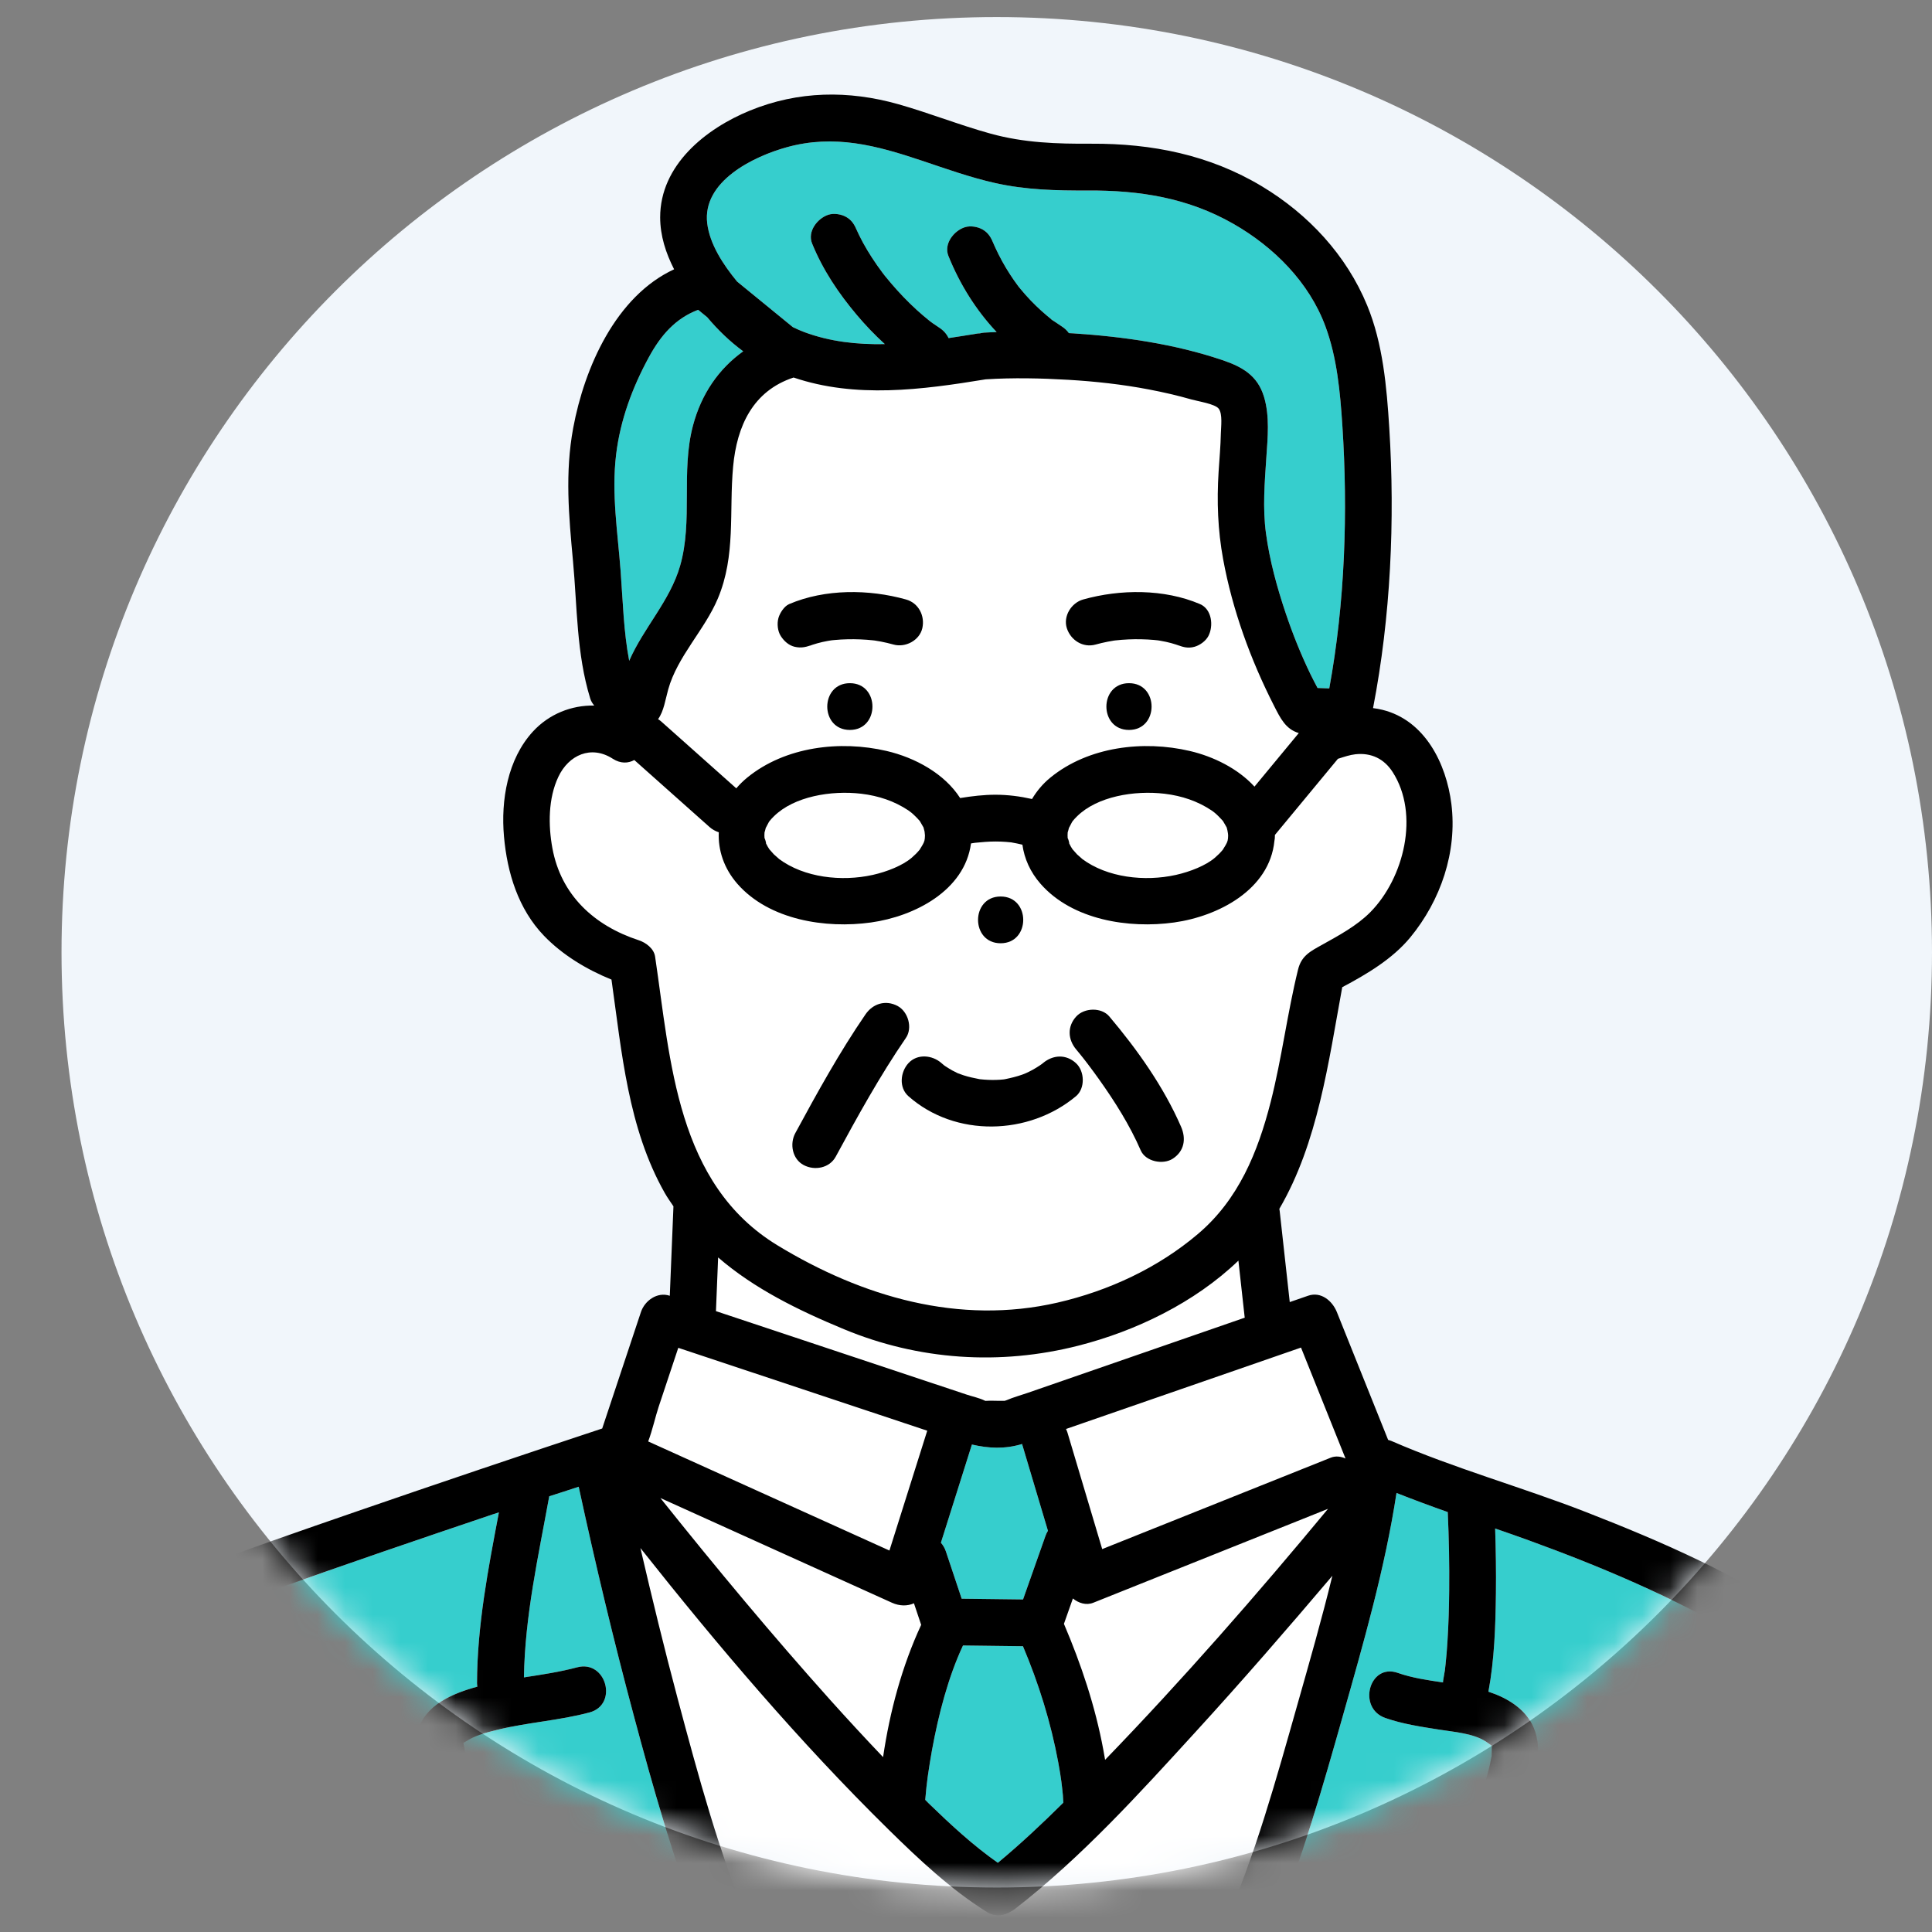 <svg width="70" height="70" viewBox="0 0 70 70" fill="none" xmlns="http://www.w3.org/2000/svg">
<rect x="0" y="0" width="70" height="70" fill="#808080" stroke="none"/>
<g clip-path="url(#clip0_1775_1046)">
<path d="M36.114 68.389C54.829 68.389 70 53.218 70 34.504C70 15.79 54.829 0.618 36.114 0.618C17.4 0.618 2.229 15.79 2.229 34.504C2.229 53.218 17.4 68.389 36.114 68.389Z" fill="#F1F6FB"/>
<mask id="mask0_1775_1046" style="mask-type:luminance" maskUnits="userSpaceOnUse" x="2" y="0" width="68" height="69">
<path d="M36.114 68.389C54.829 68.389 70 53.218 70 34.504C70 15.79 54.829 0.618 36.114 0.618C17.4 0.618 2.229 15.79 2.229 34.504C2.229 53.218 17.4 68.389 36.114 68.389Z" fill="white"/>
</mask>
<g mask="url(#mask0_1775_1046)">
<path d="M16.785 63.137C16.786 63.139 16.786 63.139 16.787 63.141C16.786 63.14 16.786 63.137 16.785 63.136L16.785 63.137Z" fill="#36CECD"/>
<path d="M42.769 50.339C41.387 50.818 40.005 51.297 38.623 51.775C38.642 51.817 38.662 51.858 38.676 51.905C39.096 53.312 39.515 54.719 39.935 56.127C40.06 56.077 40.186 56.026 40.311 55.976C42.945 54.923 45.58 53.869 48.214 52.815C48.391 52.744 48.581 52.768 48.752 52.845C48.214 51.505 47.676 50.165 47.138 48.825C45.682 49.33 44.226 49.834 42.769 50.339Z" fill="white"/>
<path d="M16.756 63.178C16.756 63.177 16.757 63.175 16.758 63.175C16.757 63.176 16.757 63.177 16.756 63.178Z" fill="#36CECD"/>
<path d="M16.771 63.079C16.774 63.098 16.779 63.117 16.783 63.136C16.784 63.137 16.784 63.136 16.785 63.137C16.785 63.137 16.785 63.137 16.785 63.137C16.785 63.136 16.785 63.136 16.785 63.136C16.78 63.12 16.775 63.103 16.771 63.079Z" fill="#36CECD"/>
<path d="M37.035 52.318C36.398 52.512 35.807 52.475 35.214 52.338C34.84 53.523 34.465 54.709 34.091 55.895C34.169 55.987 34.231 56.092 34.269 56.205C34.46 56.778 34.652 57.351 34.843 57.924C35.585 57.933 36.326 57.942 37.067 57.951C37.338 57.184 37.609 56.416 37.88 55.648C37.904 55.581 37.934 55.52 37.969 55.463C37.66 54.427 37.351 53.391 37.042 52.355C37.039 52.342 37.038 52.331 37.035 52.318Z" fill="#36CECD"/>
<path d="M35.024 50.529C35.237 50.6 35.482 50.649 35.683 50.749C35.691 50.752 35.699 50.754 35.707 50.757C35.722 50.756 35.727 50.757 35.746 50.755C35.89 50.745 36.039 50.755 36.184 50.755H36.401C36.427 50.747 36.453 50.739 36.477 50.729C36.717 50.626 36.977 50.556 37.222 50.471C39.849 49.561 42.474 48.651 45.101 47.742C45.098 47.722 45.094 47.703 45.092 47.683C45.074 47.524 45.056 47.364 45.039 47.205C44.982 46.695 44.926 46.185 44.87 45.675C43.285 47.2 41.147 48.226 39.078 48.754C36.233 49.481 33.287 49.284 30.579 48.16C28.914 47.469 27.328 46.69 26.019 45.559C25.993 46.208 25.966 46.856 25.94 47.505C26.994 47.856 28.048 48.206 29.102 48.557C31.076 49.215 33.05 49.872 35.024 50.529Z" fill="white"/>
<path d="M40.348 23.211C40.331 23.213 40.313 23.216 40.296 23.217C40.31 23.216 40.329 23.214 40.348 23.211Z" fill="#36CECD"/>
<path d="M47.514 54.909C44.88 55.963 42.246 57.016 39.612 58.07C39.355 58.173 39.08 58.085 38.873 57.915C38.765 58.221 38.656 58.529 38.548 58.835C39.177 60.31 39.686 61.833 39.978 63.412C39.999 63.528 40.02 63.645 40.04 63.762C42.856 60.849 45.532 57.788 48.118 54.667C47.917 54.748 47.715 54.828 47.514 54.909Z" fill="white"/>
<path d="M38.51 65.038C38.495 64.874 38.475 64.71 38.455 64.547C38.45 64.52 38.421 64.309 38.412 64.254C38.391 64.124 38.368 63.993 38.344 63.862C38.077 62.417 37.637 61 37.064 59.646C36.34 59.637 35.615 59.628 34.891 59.619C34.358 60.756 34.001 62.126 33.765 63.426C33.714 63.71 33.668 63.994 33.627 64.279C33.62 64.328 33.613 64.376 33.606 64.425C33.605 64.436 33.604 64.445 33.602 64.463C33.59 64.561 33.578 64.659 33.566 64.758C33.549 64.909 33.536 65.06 33.523 65.212C33.568 65.256 33.61 65.302 33.655 65.346C34.44 66.106 35.255 66.862 36.154 67.493C36.98 66.808 37.764 66.071 38.526 65.315C38.521 65.222 38.518 65.13 38.51 65.038Z" fill="#36CECD"/>
<path d="M46.16 25.57C45.312 23.906 44.653 22.097 44.315 20.258C44.122 19.201 44.085 18.168 44.152 17.098C44.182 16.631 44.225 16.164 44.234 15.696C44.238 15.48 44.303 15 44.157 14.808C44.025 14.633 43.402 14.54 43.172 14.474C42.662 14.328 42.145 14.209 41.624 14.11C40.661 13.926 39.686 13.819 38.708 13.761C37.714 13.703 36.707 13.68 35.712 13.744C33.393 14.124 31.001 14.44 28.753 13.678C27.283 14.162 26.698 15.43 26.562 16.906C26.411 18.545 26.667 20.119 26.009 21.685C25.527 22.83 24.546 23.778 24.211 24.977C24.108 25.342 24.053 25.77 23.843 26.056C23.88 26.08 23.916 26.105 23.949 26.134C24.07 26.242 24.192 26.35 24.313 26.457C25.101 27.159 25.889 27.861 26.677 28.563C26.795 28.424 26.927 28.293 27.077 28.171C28.453 27.05 30.437 26.815 32.127 27.21C33.156 27.451 34.219 28.028 34.788 28.915C35.214 28.846 35.643 28.794 36.073 28.795C36.515 28.795 36.959 28.852 37.392 28.95C37.561 28.666 37.78 28.4 38.061 28.171C39.437 27.05 41.421 26.815 43.111 27.21C43.97 27.411 44.852 27.847 45.452 28.501C45.987 27.854 46.522 27.207 47.058 26.56C46.581 26.42 46.39 26.022 46.16 25.57ZM30.792 26.447C29.7 26.447 29.702 24.753 30.792 24.753C31.884 24.753 31.882 26.447 30.792 26.447ZM33.416 22.762C33.315 23.207 32.801 23.473 32.374 23.353C32.223 23.311 32.07 23.275 31.916 23.245C31.843 23.232 31.77 23.221 31.697 23.208C31.675 23.205 31.653 23.203 31.631 23.2C31.325 23.167 31.016 23.155 30.708 23.162C30.55 23.165 30.392 23.174 30.234 23.189C30.2 23.192 30.166 23.196 30.132 23.199C30.084 23.207 30.037 23.213 29.99 23.222C29.863 23.245 29.736 23.273 29.612 23.308C29.555 23.323 29.497 23.341 29.441 23.36C29.414 23.369 29.387 23.38 29.36 23.389C29.252 23.425 29.433 23.356 29.449 23.35C29.227 23.444 29.033 23.489 28.796 23.435C28.58 23.386 28.406 23.227 28.29 23.046C28.174 22.866 28.148 22.596 28.204 22.393C28.254 22.213 28.412 21.964 28.593 21.887C29.892 21.333 31.477 21.343 32.825 21.72C33.282 21.847 33.519 22.313 33.416 22.762ZM40.905 26.447C39.813 26.447 39.815 24.753 40.905 24.753C41.997 24.753 41.995 26.447 40.905 26.447ZM43.781 23.046C43.684 23.229 43.471 23.381 43.275 23.435C43.035 23.501 42.841 23.443 42.622 23.35C42.89 23.464 42.677 23.376 42.609 23.353C42.552 23.334 42.495 23.317 42.437 23.301C42.311 23.267 42.184 23.24 42.056 23.218C42.04 23.215 41.994 23.207 41.954 23.201C41.94 23.2 41.925 23.198 41.918 23.197C41.882 23.193 41.846 23.189 41.809 23.186C41.661 23.173 41.512 23.165 41.363 23.162C41.045 23.154 40.727 23.168 40.411 23.203C40.396 23.205 40.381 23.207 40.366 23.209C40.36 23.21 40.36 23.21 40.351 23.211C40.276 23.224 40.201 23.236 40.127 23.251C39.982 23.279 39.839 23.314 39.696 23.353C39.239 23.481 38.795 23.197 38.654 22.762C38.513 22.325 38.819 21.839 39.246 21.72C40.594 21.343 42.179 21.333 43.477 21.887C43.913 22.073 43.973 22.682 43.781 23.046Z" fill="white"/>
<path d="M33.513 30.266C33.512 30.225 33.497 30.135 33.499 30.129C33.49 30.096 33.482 30.062 33.473 30.029C33.467 30.007 33.463 29.991 33.461 29.981C33.456 29.973 33.448 29.96 33.437 29.939C33.412 29.892 33.384 29.846 33.356 29.799C33.34 29.774 33.33 29.756 33.324 29.745C33.314 29.735 33.304 29.723 33.287 29.704C33.249 29.66 33.209 29.618 33.167 29.578C33.057 29.469 32.983 29.41 32.913 29.363C32.406 29.025 31.835 28.834 31.212 28.759C30.113 28.628 28.766 28.857 28.038 29.578C27.982 29.632 27.927 29.692 27.878 29.753C27.87 29.765 27.863 29.776 27.849 29.799C27.824 29.84 27.75 29.997 27.746 29.991C27.732 30.047 27.709 30.14 27.7 30.159C27.694 30.23 27.694 30.301 27.7 30.372C27.712 30.362 27.768 30.563 27.752 30.555C27.794 30.64 27.841 30.724 27.895 30.801C27.834 30.714 27.995 30.913 28.038 30.954C28.061 30.977 28.273 31.158 28.215 31.114C29.133 31.803 30.496 31.95 31.621 31.7C32.136 31.585 32.707 31.359 33.036 31.075C33.136 30.99 33.23 30.896 33.314 30.795C33.319 30.79 33.317 30.792 33.321 30.788C33.324 30.783 33.322 30.783 33.333 30.766C33.363 30.721 33.391 30.674 33.418 30.627C33.5 30.486 33.509 30.435 33.513 30.266Z" fill="white"/>
<path d="M35.667 50.758C35.617 50.758 35.624 50.755 35.667 50.758V50.758Z" fill="#36CECD"/>
<path d="M48.275 57.092C46.65 59.009 45.003 60.907 43.308 62.762C41.269 64.993 39.19 67.288 36.795 69.146C36.499 69.376 36.12 69.497 35.769 69.279C34.451 68.46 33.294 67.369 32.192 66.286C28.97 63.119 26.017 59.639 23.203 56.088C23.626 57.909 24.068 59.727 24.55 61.534C25.295 64.327 26.063 67.171 27.18 69.846H44.336C45.472 67.25 46.245 64.451 47.012 61.745C47.435 60.254 47.89 58.668 48.275 57.092Z" fill="white"/>
<path d="M20.967 53.867C20.612 53.984 20.257 54.101 19.9 54.213C19.5 56.416 19.019 58.544 18.983 60.775C19.63 60.675 20.278 60.58 20.909 60.411C21.965 60.128 22.411 61.763 21.359 62.045C20.266 62.338 19.122 62.404 18.022 62.673C17.568 62.784 17.198 62.885 16.86 63.105C16.866 63.102 16.825 63.121 16.79 63.148C16.819 63.2 16.807 63.202 16.789 63.149C16.788 63.149 16.787 63.15 16.786 63.151C16.922 63.88 17.149 64.593 17.374 65.298C17.859 66.817 18.348 68.408 19.054 69.846H25.368C24.392 67.356 23.662 64.766 22.971 62.188C22.232 59.433 21.57 56.656 20.967 53.867Z" fill="#36CECD"/>
<path d="M65.946 62.694C65.698 62.034 65.416 61.377 65.033 60.783C64.903 60.582 64.73 60.36 64.601 60.251C64.245 59.951 63.522 59.562 63.026 59.273C60.605 57.864 58.026 56.768 55.397 55.812C54.99 55.664 54.581 55.522 54.172 55.38C54.197 56.163 54.21 56.945 54.2 57.728C54.185 58.916 54.147 60.122 53.928 61.293C54.264 61.403 54.584 61.549 54.875 61.758C55.893 62.492 55.836 63.568 55.548 64.666C55.078 66.456 54.286 68.162 53.477 69.846H67.848C67.711 69.154 67.565 68.464 67.407 67.777C67.012 66.061 66.565 64.345 65.946 62.694Z" fill="#36CECD"/>
<path d="M53.973 63.975C53.994 63.886 54.012 63.796 54.029 63.705C54.054 63.569 54.043 63.737 54.05 63.528C54.052 63.458 54.052 63.388 54.054 63.318C54.053 63.31 54.053 63.307 54.053 63.301C54.05 63.287 54.047 63.273 54.043 63.26C54.013 63.246 53.991 63.233 54.041 63.252C54.042 63.254 54.042 63.257 54.043 63.26C54.046 63.261 54.048 63.262 54.05 63.263C54.05 63.252 54.051 63.254 54.053 63.264C54.097 63.283 54.143 63.299 54.012 63.226C54.054 63.249 53.808 63.081 53.836 63.099C53.369 62.8 52.69 62.753 52.157 62.669C51.493 62.564 50.829 62.468 50.192 62.245C49.168 61.886 49.611 60.25 50.642 60.611C51.157 60.792 51.719 60.876 52.283 60.958C52.286 60.94 52.281 60.923 52.285 60.905C52.307 60.788 52.326 60.671 52.345 60.553C52.347 60.541 52.348 60.537 52.349 60.527C52.35 60.522 52.35 60.518 52.352 60.508C52.36 60.44 52.368 60.372 52.375 60.304C52.406 60.023 52.428 59.741 52.445 59.459C52.484 58.849 52.501 58.237 52.507 57.626C52.517 56.679 52.497 55.731 52.455 54.785C51.831 54.566 51.213 54.335 50.598 54.093C50.18 56.832 49.396 59.547 48.646 62.196C47.922 64.749 47.176 67.367 46.162 69.846H51.599C52.393 68.172 53.204 66.496 53.763 64.733C53.842 64.483 53.916 64.231 53.973 63.975Z" fill="#36CECD"/>
<path d="M15.509 65.001C15.303 64.308 14.956 63.438 15.149 62.707C15.396 61.774 16.41 61.351 17.295 61.111C17.29 61.069 17.282 61.029 17.283 60.985C17.289 58.889 17.688 56.844 18.075 54.796C18.001 54.821 17.925 54.844 17.851 54.869C15.169 55.774 12.49 56.687 9.825 57.639C8.812 58.001 7.8 58.365 6.8 58.76C6.327 58.947 6.309 58.915 5.848 59.184C5.304 59.502 4.901 60.01 4.573 60.538C3.674 61.986 3.201 63.679 2.778 65.315C2.391 66.816 2.074 68.333 1.737 69.846H17.221C17.012 69.337 16.819 68.82 16.629 68.311C16.221 67.221 15.841 66.117 15.509 65.001Z" fill="#36CECD"/>
<path d="M22.797 23.943C23.319 22.744 24.274 21.776 24.641 20.503C25.114 18.86 24.665 17.093 25.108 15.419C25.411 14.277 26.04 13.363 26.928 12.729C26.447 12.375 26.015 11.959 25.622 11.492C25.513 11.403 25.404 11.314 25.295 11.225C24.476 11.535 23.946 12.14 23.508 12.945C22.913 14.037 22.474 15.221 22.324 16.461C22.151 17.892 22.38 19.278 22.487 20.701C22.569 21.797 22.594 22.876 22.797 23.943Z" fill="#36CECD"/>
<path d="M33.376 58.872C33.289 58.611 33.201 58.35 33.114 58.09C32.879 58.197 32.592 58.194 32.32 58.071C31.906 57.883 31.491 57.696 31.077 57.509C28.694 56.431 26.31 55.353 23.927 54.276C23.947 54.301 23.967 54.327 23.988 54.353C25.956 56.817 27.976 59.244 30.081 61.593C30.709 62.292 31.347 62.983 31.996 63.664C32.238 62.012 32.681 60.368 33.376 58.872Z" fill="white"/>
<path d="M26.708 10.203C27.381 10.753 28.054 11.303 28.727 11.853C28.863 11.917 28.999 11.981 29.141 12.033C30.084 12.384 31.068 12.487 32.059 12.468C31.698 12.14 31.36 11.786 31.047 11.415C30.381 10.626 29.814 9.781 29.424 8.823C29.245 8.383 29.621 7.908 30.015 7.78C30.219 7.715 30.487 7.76 30.668 7.866C30.865 7.981 30.961 8.145 31.045 8.344C31.049 8.351 31.052 8.358 31.058 8.372C31.082 8.423 31.105 8.474 31.13 8.525C31.172 8.612 31.217 8.698 31.263 8.784C31.364 8.971 31.475 9.154 31.591 9.333C31.712 9.52 31.84 9.703 31.974 9.881C31.984 9.894 32.04 9.966 32.048 9.977C32.064 9.997 32.079 10.016 32.08 10.017C32.148 10.101 32.217 10.184 32.288 10.267C32.578 10.607 32.888 10.931 33.218 11.232C33.37 11.371 33.527 11.502 33.687 11.632C33.722 11.658 33.758 11.685 33.794 11.711C33.874 11.768 33.955 11.822 34.038 11.876C34.188 11.974 34.3 12.104 34.369 12.25C34.726 12.197 35.081 12.14 35.432 12.082C35.458 12.078 35.481 12.08 35.505 12.078C35.554 12.066 35.603 12.056 35.657 12.052C35.808 12.042 35.959 12.038 36.11 12.032C35.364 11.239 34.779 10.304 34.364 9.276C34.185 8.836 34.56 8.362 34.955 8.234C35.159 8.168 35.426 8.213 35.608 8.319C35.814 8.44 35.911 8.613 35.997 8.826C36.002 8.836 36.003 8.84 36.006 8.847C36.023 8.885 36.039 8.923 36.056 8.96C36.095 9.046 36.136 9.13 36.178 9.214C36.262 9.381 36.352 9.545 36.448 9.706C36.539 9.857 36.635 10.006 36.736 10.152C36.789 10.227 36.844 10.302 36.898 10.376C36.901 10.379 36.901 10.379 36.903 10.382C36.927 10.41 36.95 10.439 36.973 10.468C37.207 10.752 37.462 11.02 37.736 11.266C37.804 11.327 37.873 11.387 37.943 11.446C37.978 11.475 38.014 11.504 38.049 11.533C38.105 11.578 38.106 11.583 38.094 11.577C38.152 11.618 38.231 11.666 38.249 11.679C38.324 11.731 38.4 11.781 38.476 11.831C38.579 11.897 38.662 11.979 38.728 12.07C38.785 12.073 38.842 12.075 38.899 12.079C40.711 12.198 42.549 12.461 44.275 13.042C45.006 13.289 45.565 13.6 45.799 14.384C46.008 15.082 45.93 15.858 45.882 16.573C45.821 17.486 45.745 18.408 45.868 19.32C46 20.301 46.266 21.273 46.581 22.21C46.835 22.965 47.131 23.705 47.478 24.423C47.56 24.593 47.649 24.76 47.737 24.927C47.879 24.932 48.02 24.937 48.162 24.943C48.733 21.829 48.842 18.553 48.636 15.411C48.557 14.213 48.444 12.96 48.023 11.824C47.431 10.222 46.149 8.944 44.687 8.109C43.036 7.165 41.289 6.893 39.409 6.902C38.273 6.908 37.157 6.88 36.044 6.629C35.148 6.427 34.282 6.117 33.413 5.825C31.753 5.269 30.23 4.856 28.502 5.336C27.297 5.67 25.438 6.57 25.624 8.094C25.715 8.844 26.196 9.583 26.708 10.203Z" fill="#36CECD"/>
<path d="M47.927 25.233C47.95 25.257 47.955 25.259 47.927 25.233V25.233Z" fill="#36CECD"/>
<path d="M44.498 30.266C44.497 30.247 44.494 30.217 44.49 30.188C44.482 30.155 44.477 30.123 44.473 30.09C44.468 30.07 44.463 30.049 44.458 30.029C44.452 30.007 44.448 29.991 44.446 29.981C44.44 29.973 44.433 29.96 44.422 29.939C44.396 29.892 44.369 29.846 44.341 29.799C44.325 29.774 44.315 29.756 44.308 29.745C44.299 29.735 44.288 29.723 44.271 29.704C44.233 29.66 44.193 29.618 44.152 29.578C44.042 29.469 43.968 29.41 43.897 29.363C43.39 29.025 42.82 28.834 42.197 28.759C41.098 28.628 39.75 28.857 39.022 29.578C38.967 29.632 38.911 29.691 38.862 29.753C38.855 29.765 38.848 29.776 38.834 29.799C38.809 29.84 38.735 29.997 38.731 29.991C38.716 30.047 38.694 30.14 38.684 30.159C38.678 30.23 38.678 30.301 38.684 30.372C38.697 30.362 38.753 30.563 38.737 30.555C38.778 30.64 38.825 30.724 38.879 30.801C38.819 30.714 38.98 30.913 39.022 30.954C39.045 30.977 39.257 31.158 39.199 31.114C40.117 31.803 41.481 31.95 42.605 31.7C43.121 31.585 43.691 31.359 44.021 31.075C44.12 30.99 44.215 30.896 44.299 30.795C44.304 30.79 44.302 30.792 44.305 30.788C44.308 30.783 44.307 30.783 44.318 30.766C44.347 30.721 44.375 30.674 44.403 30.627C44.485 30.486 44.494 30.435 44.498 30.266Z" fill="white"/>
<path d="M24.504 52.687C27.078 53.851 29.652 55.015 32.226 56.179C32.683 54.731 33.139 53.285 33.596 51.837C30.589 50.836 27.582 49.835 24.575 48.834C24.338 49.546 24.101 50.259 23.864 50.971C23.745 51.329 23.645 51.799 23.486 52.226C23.825 52.38 24.164 52.533 24.504 52.687Z" fill="white"/>
<path d="M28.168 45.12C31.236 46.986 34.749 48.017 38.317 47.196C40.169 46.769 41.956 45.94 43.41 44.704C44.874 43.461 45.575 41.747 46.04 39.924C46.444 38.34 46.641 36.71 47.032 35.125C47.155 34.625 47.484 34.465 47.896 34.235C48.501 33.897 49.157 33.547 49.648 33.051C50.868 31.818 51.444 29.504 50.458 27.972C50.148 27.489 49.679 27.267 49.111 27.328C48.907 27.351 48.706 27.419 48.51 27.482C48.493 27.488 48.484 27.49 48.473 27.493C48.469 27.498 48.466 27.504 48.462 27.509C48.356 27.637 48.25 27.765 48.144 27.893C47.493 28.679 46.842 29.466 46.191 30.253C46.191 30.258 46.192 30.261 46.192 30.266C46.194 30.34 46.187 30.408 46.174 30.472C45.995 32.237 44.142 33.199 42.54 33.423C40.903 33.652 38.855 33.336 37.705 32.026C37.326 31.594 37.112 31.103 37.044 30.605C36.919 30.575 36.793 30.547 36.666 30.526C36.653 30.524 36.649 30.523 36.64 30.521C36.576 30.515 36.512 30.508 36.448 30.503C36.324 30.494 36.198 30.489 36.073 30.489C35.823 30.489 35.576 30.51 35.327 30.536C35.279 30.544 35.23 30.551 35.182 30.559C34.952 32.27 33.132 33.203 31.556 33.423C29.918 33.652 27.871 33.336 26.72 32.026C26.227 31.463 26.014 30.803 26.043 30.155C25.921 30.114 25.806 30.052 25.71 29.966C25.589 29.859 25.468 29.751 25.347 29.643C24.558 28.941 23.77 28.239 22.982 27.537C22.761 27.659 22.485 27.673 22.202 27.491C21.418 26.985 20.604 27.354 20.23 28.146C19.861 28.925 19.861 29.899 20.014 30.731C20.326 32.429 21.522 33.537 23.143 34.067C23.401 34.151 23.692 34.367 23.735 34.658C24.3 38.453 24.511 42.895 28.168 45.12ZM38.995 36.829C39.286 36.511 39.906 36.489 40.193 36.829C41.208 38.031 42.163 39.377 42.792 40.824C42.982 41.26 42.912 41.71 42.489 41.983C42.136 42.211 41.507 42.087 41.33 41.679C40.931 40.762 40.392 39.909 39.813 39.096C39.695 38.931 39.575 38.767 39.453 38.605C39.427 38.57 39.401 38.536 39.375 38.502C39.372 38.498 39.365 38.488 39.358 38.48C39.33 38.444 39.274 38.372 39.259 38.352C39.172 38.243 39.085 38.133 38.995 38.027C38.689 37.664 38.663 37.19 38.995 36.829ZM36.255 32.482C37.347 32.482 37.346 34.176 36.255 34.176C35.163 34.176 35.165 32.482 36.255 32.482ZM34.114 38.52C34.143 38.547 34.173 38.572 34.204 38.597C34.214 38.605 34.217 38.607 34.241 38.624C34.328 38.678 34.413 38.736 34.503 38.785C34.523 38.796 34.675 38.869 34.697 38.883C34.767 38.91 34.838 38.937 34.91 38.96C35.1 39.021 35.294 39.063 35.49 39.1C35.499 39.101 35.503 39.102 35.51 39.103C35.561 39.109 35.612 39.113 35.663 39.117C35.756 39.124 35.85 39.128 35.944 39.129C36.04 39.13 36.136 39.127 36.232 39.121C36.277 39.118 36.322 39.114 36.367 39.109C36.38 39.107 36.394 39.105 36.414 39.101C36.627 39.057 36.835 39.008 37.041 38.936C37.061 38.928 37.147 38.892 37.176 38.881C37.255 38.844 37.334 38.806 37.41 38.764C37.498 38.715 37.585 38.663 37.668 38.607C37.699 38.586 37.728 38.565 37.758 38.544C37.767 38.536 37.767 38.536 37.786 38.52C38.151 38.216 38.621 38.187 38.984 38.52C39.301 38.81 39.326 39.433 38.984 39.718C37.276 41.145 34.61 41.217 32.916 39.718C32.561 39.404 32.621 38.841 32.916 38.52C33.238 38.169 33.782 38.226 34.114 38.52ZM28.816 41.054C29.608 39.593 30.418 38.122 31.36 36.751C31.628 36.361 32.088 36.22 32.519 36.447C32.903 36.651 33.074 37.24 32.822 37.606C31.881 38.977 31.071 40.448 30.279 41.909C30.053 42.325 29.515 42.422 29.12 42.213C28.706 41.995 28.605 41.443 28.816 41.054Z" fill="white"/>
<path d="M39.259 38.352C39.274 38.372 39.33 38.444 39.358 38.48C39.365 38.488 39.372 38.498 39.375 38.502C39.401 38.536 39.427 38.57 39.453 38.605C39.575 38.767 39.696 38.931 39.813 39.096C40.392 39.909 40.931 40.762 41.33 41.679C41.507 42.087 42.136 42.211 42.489 41.983C42.912 41.71 42.982 41.26 42.792 40.824C42.163 39.377 41.208 38.031 40.193 36.829C39.906 36.489 39.286 36.511 38.995 36.829C38.663 37.19 38.689 37.664 38.995 38.027C39.085 38.133 39.172 38.243 39.259 38.352Z" fill="black"/>
<path d="M29.12 42.213C29.515 42.422 30.053 42.325 30.279 41.909C31.071 40.448 31.881 38.977 32.822 37.606C33.074 37.24 32.903 36.651 32.519 36.447C32.088 36.22 31.628 36.361 31.36 36.751C30.418 38.122 29.608 39.593 28.816 41.054C28.605 41.443 28.706 41.995 29.12 42.213Z" fill="black"/>
<path d="M30.792 24.753C29.702 24.753 29.7 26.447 30.792 26.447C31.882 26.447 31.884 24.753 30.792 24.753Z" fill="black"/>
<path d="M36.255 34.176C37.346 34.176 37.347 32.482 36.255 32.482C35.165 32.482 35.163 34.176 36.255 34.176Z" fill="black"/>
<path d="M32.915 39.718C34.61 41.217 37.276 41.145 38.984 39.718C39.326 39.433 39.301 38.81 38.984 38.52C38.621 38.187 38.15 38.216 37.786 38.52C37.767 38.535 37.767 38.536 37.758 38.544C37.728 38.565 37.699 38.586 37.668 38.607C37.584 38.663 37.498 38.715 37.41 38.764C37.334 38.806 37.255 38.844 37.176 38.881C37.147 38.892 37.06 38.928 37.041 38.935C36.835 39.008 36.627 39.057 36.414 39.101C36.393 39.105 36.38 39.107 36.367 39.109C36.322 39.114 36.277 39.118 36.231 39.121C36.136 39.127 36.04 39.13 35.944 39.129C35.85 39.128 35.756 39.124 35.663 39.117C35.612 39.113 35.561 39.109 35.51 39.103C35.503 39.102 35.499 39.101 35.489 39.1C35.293 39.063 35.1 39.021 34.91 38.96C34.838 38.937 34.767 38.91 34.696 38.883C34.675 38.869 34.523 38.796 34.503 38.785C34.413 38.736 34.328 38.678 34.241 38.624C34.217 38.607 34.214 38.605 34.204 38.597C34.173 38.572 34.143 38.547 34.113 38.52C33.782 38.226 33.238 38.169 32.915 38.52C32.62 38.841 32.561 39.404 32.915 39.718Z" fill="black"/>
<path d="M40.906 24.753C39.815 24.753 39.813 26.447 40.906 26.447C41.996 26.447 41.997 24.753 40.906 24.753Z" fill="black"/>
<path d="M43.477 21.887C42.179 21.333 40.594 21.343 39.246 21.72C38.819 21.839 38.513 22.325 38.654 22.762C38.795 23.197 39.239 23.481 39.696 23.353C39.839 23.314 39.982 23.279 40.127 23.251C40.201 23.236 40.276 23.224 40.351 23.211C40.36 23.21 40.36 23.21 40.366 23.209C40.381 23.207 40.396 23.205 40.411 23.203C40.727 23.168 41.045 23.154 41.363 23.162C41.512 23.165 41.661 23.173 41.809 23.186C41.846 23.189 41.882 23.193 41.917 23.197C41.925 23.198 41.94 23.2 41.954 23.201C41.994 23.207 42.04 23.215 42.056 23.218C42.184 23.24 42.311 23.267 42.436 23.301C42.494 23.317 42.552 23.334 42.609 23.353C42.677 23.376 42.89 23.464 42.622 23.35C42.841 23.443 43.035 23.501 43.275 23.435C43.471 23.381 43.684 23.229 43.781 23.046C43.973 22.682 43.913 22.073 43.477 21.887ZM40.296 23.217C40.313 23.216 40.331 23.213 40.348 23.211C40.329 23.214 40.31 23.216 40.296 23.217Z" fill="black"/>
<path d="M32.825 21.72C31.477 21.343 29.892 21.333 28.593 21.887C28.412 21.964 28.254 22.213 28.204 22.393C28.148 22.596 28.174 22.866 28.29 23.046C28.406 23.227 28.58 23.386 28.796 23.435C29.033 23.489 29.227 23.444 29.449 23.35C29.433 23.356 29.252 23.425 29.36 23.389C29.387 23.38 29.414 23.369 29.441 23.36C29.497 23.341 29.555 23.323 29.612 23.308C29.736 23.273 29.863 23.245 29.99 23.222C30.037 23.213 30.084 23.207 30.132 23.199C30.166 23.196 30.2 23.192 30.234 23.189C30.392 23.174 30.55 23.165 30.708 23.162C31.016 23.155 31.325 23.167 31.631 23.2C31.653 23.203 31.675 23.205 31.697 23.208C31.77 23.221 31.843 23.232 31.916 23.245C32.071 23.275 32.223 23.311 32.374 23.353C32.801 23.473 33.315 23.207 33.417 22.762C33.519 22.313 33.282 21.847 32.825 21.72Z" fill="black"/>
<path d="M67.679 62.515C67.197 61.181 66.629 59.612 65.42 58.763C63.01 57.07 60.206 55.855 57.474 54.789C55.144 53.881 52.711 53.209 50.418 52.211C50.377 52.193 50.336 52.183 50.295 52.171C49.676 50.627 49.056 49.083 48.437 47.539C48.275 47.136 47.866 46.783 47.394 46.947C47.173 47.024 46.951 47.1 46.73 47.177C46.626 46.239 46.522 45.3 46.419 44.361C46.401 44.202 46.383 44.042 46.366 43.883C46.362 43.854 46.357 43.827 46.353 43.799C47.752 41.405 48.135 38.47 48.632 35.768C49.527 35.294 50.456 34.741 51.096 33.965C52.2 32.625 52.803 30.865 52.586 29.127C52.403 27.668 51.629 26.097 50.087 25.718C49.975 25.69 49.862 25.671 49.748 25.656C50.389 22.346 50.546 18.857 50.336 15.504C50.243 14.021 50.107 12.454 49.536 11.068C48.784 9.242 47.405 7.763 45.722 6.751C43.825 5.611 41.736 5.196 39.544 5.207C38.292 5.214 37.105 5.177 35.891 4.842C34.763 4.531 33.674 4.095 32.548 3.776C30.743 3.266 28.924 3.29 27.172 4.006C25.567 4.662 23.918 5.98 23.919 7.876C23.92 8.542 24.124 9.17 24.424 9.757C22.311 10.736 21.175 13.317 20.768 15.507C20.466 17.136 20.609 18.688 20.76 20.32C20.917 22 20.884 23.674 21.384 25.304C21.413 25.402 21.467 25.487 21.53 25.564C20.709 25.547 19.892 25.869 19.307 26.507C18.39 27.508 18.144 28.995 18.26 30.306C18.376 31.621 18.777 32.935 19.71 33.905C20.375 34.596 21.251 35.126 22.155 35.492C22.528 38.124 22.753 40.873 24.087 43.226C24.184 43.398 24.296 43.55 24.402 43.71C24.401 43.712 24.4 43.715 24.4 43.717C24.356 44.794 24.312 45.871 24.268 46.948C24.267 46.948 24.266 46.947 24.264 46.947C23.814 46.797 23.361 47.123 23.222 47.539C22.755 48.945 22.287 50.35 21.819 51.757C18.845 52.742 15.875 53.743 12.914 54.765C10.916 55.455 8.917 56.145 6.941 56.897C6.273 57.152 5.548 57.381 4.936 57.755C3.909 58.381 3.191 59.424 2.668 60.484C1.231 63.397 0.704 66.692 0 69.846H1.737C2.074 68.333 2.391 66.816 2.778 65.315C3.201 63.679 3.674 61.986 4.573 60.538C4.901 60.01 5.304 59.502 5.848 59.184C6.309 58.915 6.328 58.947 6.8 58.76C7.8 58.365 8.812 58.001 9.825 57.639C12.49 56.687 15.169 55.774 17.851 54.869C17.925 54.844 18.001 54.821 18.076 54.796C17.688 56.844 17.289 58.889 17.283 60.985C17.283 61.029 17.29 61.069 17.295 61.111C16.41 61.351 15.397 61.774 15.149 62.707C14.956 63.438 15.303 64.308 15.509 65.001C15.842 66.117 16.221 67.221 16.629 68.311C16.82 68.82 17.012 69.337 17.221 69.846H19.054C18.348 68.408 17.859 66.817 17.374 65.298C17.149 64.593 16.922 63.88 16.786 63.151C16.787 63.15 16.788 63.149 16.789 63.149C16.807 63.202 16.819 63.2 16.79 63.148C16.825 63.121 16.866 63.102 16.86 63.106C17.198 62.885 17.568 62.784 18.022 62.673C19.122 62.404 20.266 62.338 21.359 62.045C22.411 61.763 21.965 60.128 20.909 60.411C20.278 60.58 19.63 60.675 18.983 60.775C19.019 58.544 19.5 56.416 19.9 54.213C20.257 54.101 20.612 53.984 20.967 53.867C21.57 56.656 22.232 59.433 22.971 62.188C23.662 64.766 24.392 67.356 25.368 69.846H27.18C26.063 67.171 25.295 64.327 24.55 61.534C24.068 59.727 23.626 57.909 23.203 56.088C26.017 59.639 28.97 63.119 32.192 66.286C33.294 67.369 34.451 68.46 35.769 69.279C36.12 69.497 36.499 69.376 36.795 69.146C39.19 67.288 41.269 64.993 43.307 62.762C45.003 60.907 46.65 59.009 48.275 57.092C47.89 58.668 47.435 60.254 47.012 61.745C46.245 64.451 45.472 67.25 44.336 69.846H46.162C47.176 67.367 47.922 64.749 48.646 62.196C49.396 59.547 50.18 56.832 50.598 54.093C51.213 54.335 51.831 54.566 52.455 54.785C52.497 55.731 52.517 56.679 52.507 57.626C52.501 58.237 52.484 58.849 52.445 59.459C52.428 59.741 52.406 60.023 52.375 60.304C52.368 60.372 52.36 60.44 52.352 60.508C52.35 60.518 52.35 60.522 52.35 60.527C52.348 60.537 52.347 60.541 52.345 60.553C52.326 60.671 52.307 60.788 52.285 60.905C52.282 60.923 52.286 60.94 52.283 60.958C51.719 60.876 51.157 60.792 50.642 60.611C49.611 60.25 49.168 61.886 50.192 62.245C50.829 62.468 51.493 62.564 52.157 62.669C52.69 62.753 53.369 62.8 53.836 63.099C53.808 63.081 54.054 63.249 54.012 63.226C54.143 63.299 54.097 63.283 54.053 63.264C54.051 63.254 54.05 63.252 54.05 63.263C54.048 63.262 54.046 63.261 54.043 63.26C54.047 63.273 54.05 63.287 54.053 63.301C54.053 63.307 54.053 63.31 54.054 63.318C54.052 63.388 54.052 63.458 54.05 63.528C54.043 63.737 54.054 63.569 54.029 63.705C54.012 63.796 53.994 63.886 53.974 63.975C53.916 64.231 53.842 64.483 53.763 64.733C53.204 66.496 52.393 68.172 51.599 69.846H53.477C54.286 68.162 55.078 66.456 55.548 64.666C55.836 63.568 55.893 62.492 54.875 61.758C54.584 61.549 54.264 61.403 53.928 61.293C54.147 60.122 54.185 58.916 54.2 57.728C54.21 56.945 54.197 56.163 54.172 55.38C54.581 55.522 54.99 55.664 55.397 55.812C58.026 56.768 60.605 57.864 63.026 59.273C63.522 59.562 64.245 59.951 64.601 60.251C64.73 60.36 64.903 60.582 65.033 60.783C65.415 61.377 65.698 62.034 65.946 62.694C66.565 64.345 67.011 66.061 67.407 67.777C67.565 68.464 67.71 69.154 67.848 69.846H69.57C69.116 67.368 68.533 64.88 67.679 62.515ZM16.785 63.137C16.785 63.137 16.785 63.137 16.785 63.137C16.784 63.136 16.784 63.137 16.783 63.136C16.779 63.117 16.774 63.098 16.771 63.079C16.775 63.103 16.78 63.12 16.785 63.136C16.786 63.137 16.786 63.14 16.787 63.141C16.786 63.139 16.786 63.139 16.785 63.137ZM28.502 5.336C30.23 4.856 31.753 5.269 33.413 5.825C34.282 6.117 35.148 6.427 36.044 6.629C37.157 6.88 38.273 6.908 39.409 6.902C41.29 6.893 43.036 7.165 44.687 8.109C46.149 8.944 47.431 10.222 48.023 11.824C48.444 12.96 48.557 14.213 48.636 15.411C48.842 18.553 48.733 21.829 48.162 24.943C48.02 24.937 47.879 24.932 47.737 24.927C47.649 24.76 47.56 24.593 47.478 24.423C47.131 23.705 46.835 22.965 46.581 22.21C46.266 21.273 46 20.301 45.868 19.32C45.745 18.408 45.821 17.486 45.882 16.573C45.931 15.858 46.008 15.082 45.799 14.384C45.565 13.6 45.006 13.289 44.275 13.042C42.549 12.461 40.711 12.198 38.899 12.079C38.842 12.075 38.785 12.073 38.728 12.07C38.663 11.979 38.579 11.897 38.476 11.831C38.4 11.781 38.324 11.731 38.25 11.679C38.231 11.666 38.153 11.618 38.094 11.577C38.106 11.583 38.105 11.578 38.049 11.533C38.014 11.504 37.978 11.475 37.943 11.446C37.873 11.387 37.804 11.327 37.736 11.266C37.462 11.02 37.207 10.752 36.973 10.468C36.95 10.439 36.927 10.41 36.903 10.382C36.901 10.379 36.901 10.379 36.898 10.376C36.844 10.302 36.789 10.227 36.736 10.152C36.635 10.006 36.539 9.857 36.448 9.706C36.352 9.545 36.262 9.381 36.178 9.214C36.136 9.13 36.095 9.046 36.056 8.96C36.039 8.923 36.023 8.885 36.006 8.847C36.003 8.84 36.002 8.836 35.997 8.826C35.911 8.613 35.814 8.44 35.608 8.319C35.426 8.213 35.159 8.168 34.955 8.234C34.56 8.362 34.185 8.836 34.364 9.276C34.779 10.304 35.364 11.239 36.11 12.032C35.959 12.038 35.808 12.042 35.657 12.052C35.603 12.056 35.554 12.066 35.506 12.078C35.481 12.08 35.458 12.078 35.432 12.082C35.081 12.14 34.726 12.197 34.369 12.25C34.3 12.104 34.188 11.974 34.038 11.876C33.955 11.822 33.874 11.768 33.794 11.711C33.758 11.685 33.722 11.658 33.687 11.632C33.527 11.502 33.37 11.371 33.218 11.232C32.888 10.931 32.578 10.607 32.288 10.267C32.217 10.184 32.148 10.101 32.08 10.017C32.079 10.016 32.064 9.997 32.048 9.977C32.04 9.966 31.984 9.894 31.974 9.881C31.84 9.703 31.712 9.52 31.591 9.333C31.475 9.154 31.365 8.971 31.263 8.784C31.217 8.698 31.172 8.612 31.13 8.525C31.105 8.474 31.082 8.423 31.058 8.372C31.052 8.358 31.049 8.351 31.045 8.344C30.961 8.145 30.865 7.981 30.668 7.866C30.487 7.76 30.219 7.715 30.015 7.78C29.621 7.908 29.245 8.383 29.424 8.823C29.814 9.781 30.381 10.626 31.047 11.415C31.36 11.786 31.698 12.14 32.059 12.468C31.069 12.487 30.084 12.384 29.141 12.033C28.999 11.981 28.863 11.917 28.727 11.853C28.054 11.303 27.381 10.753 26.708 10.203C26.196 9.583 25.715 8.844 25.624 8.094C25.438 6.57 27.297 5.67 28.502 5.336ZM39.022 30.954C38.98 30.913 38.819 30.714 38.879 30.801C38.825 30.724 38.778 30.64 38.737 30.555C38.753 30.563 38.697 30.362 38.684 30.372C38.679 30.301 38.678 30.23 38.684 30.159C38.694 30.14 38.716 30.047 38.731 29.991C38.735 29.997 38.809 29.84 38.834 29.799C38.848 29.776 38.855 29.765 38.862 29.753C38.911 29.691 38.967 29.632 39.022 29.578C39.75 28.857 41.098 28.628 42.197 28.759C42.82 28.834 43.39 29.025 43.897 29.363C43.968 29.41 44.042 29.469 44.152 29.578C44.193 29.618 44.233 29.66 44.272 29.704C44.288 29.723 44.299 29.735 44.309 29.745C44.315 29.756 44.325 29.774 44.341 29.799C44.369 29.846 44.396 29.892 44.422 29.939C44.433 29.96 44.44 29.973 44.446 29.981C44.448 29.991 44.452 30.007 44.458 30.029C44.463 30.049 44.468 30.07 44.473 30.09C44.477 30.123 44.482 30.155 44.49 30.188C44.494 30.217 44.498 30.247 44.498 30.266C44.494 30.435 44.485 30.486 44.403 30.627C44.375 30.674 44.347 30.721 44.318 30.766C44.307 30.783 44.308 30.783 44.305 30.788C44.302 30.792 44.304 30.79 44.299 30.795C44.215 30.896 44.12 30.99 44.021 31.075C43.692 31.359 43.121 31.585 42.605 31.7C41.481 31.95 40.117 31.803 39.199 31.114C39.258 31.158 39.045 30.977 39.022 30.954ZM43.111 27.21C41.421 26.815 39.437 27.05 38.061 28.171C37.78 28.4 37.561 28.666 37.392 28.95C36.959 28.852 36.515 28.795 36.073 28.795C35.643 28.794 35.214 28.846 34.788 28.915C34.219 28.028 33.156 27.451 32.127 27.21C30.437 26.815 28.453 27.05 27.077 28.171C26.928 28.293 26.795 28.424 26.677 28.563C25.889 27.861 25.101 27.159 24.313 26.457C24.192 26.35 24.07 26.242 23.949 26.134C23.916 26.105 23.88 26.08 23.843 26.056C24.053 25.77 24.108 25.342 24.211 24.977C24.546 23.778 25.527 22.83 26.009 21.685C26.667 20.119 26.411 18.545 26.562 16.906C26.698 15.43 27.283 14.162 28.753 13.678C31.001 14.44 33.393 14.124 35.712 13.744C36.707 13.68 37.714 13.703 38.708 13.761C39.686 13.819 40.661 13.926 41.624 14.11C42.145 14.209 42.662 14.328 43.172 14.474C43.402 14.54 44.025 14.633 44.157 14.808C44.303 15 44.238 15.48 44.234 15.696C44.225 16.164 44.182 16.631 44.152 17.098C44.085 18.168 44.122 19.201 44.316 20.258C44.653 22.097 45.312 23.906 46.16 25.57C46.39 26.022 46.581 26.42 47.058 26.56C46.522 27.207 45.987 27.854 45.452 28.501C44.852 27.847 43.97 27.411 43.111 27.21ZM28.038 30.954C27.995 30.913 27.834 30.714 27.895 30.801C27.841 30.724 27.793 30.64 27.752 30.555C27.768 30.563 27.712 30.362 27.7 30.372C27.694 30.301 27.694 30.23 27.7 30.159C27.709 30.14 27.732 30.047 27.746 29.991C27.75 29.997 27.824 29.84 27.849 29.799C27.863 29.776 27.87 29.765 27.878 29.753C27.927 29.692 27.982 29.632 28.038 29.578C28.766 28.857 30.113 28.628 31.212 28.759C31.835 28.834 32.406 29.025 32.913 29.363C32.983 29.41 33.057 29.469 33.167 29.578C33.209 29.618 33.249 29.66 33.287 29.704C33.304 29.723 33.314 29.735 33.324 29.745C33.33 29.756 33.34 29.774 33.356 29.799C33.384 29.846 33.412 29.892 33.437 29.939C33.448 29.96 33.456 29.973 33.461 29.981C33.463 29.991 33.467 30.007 33.473 30.029C33.482 30.062 33.49 30.096 33.499 30.129C33.497 30.135 33.512 30.225 33.513 30.266C33.509 30.435 33.5 30.486 33.418 30.627C33.391 30.674 33.363 30.721 33.333 30.766C33.322 30.783 33.324 30.783 33.321 30.788C33.317 30.792 33.319 30.79 33.314 30.795C33.23 30.896 33.136 30.99 33.036 31.075C32.707 31.359 32.136 31.585 31.621 31.7C30.496 31.95 29.133 31.803 28.215 31.114C28.273 31.158 28.061 30.977 28.038 30.954ZM22.324 16.461C22.474 15.221 22.913 14.037 23.508 12.945C23.946 12.14 24.476 11.535 25.295 11.225C25.404 11.314 25.513 11.403 25.622 11.492C26.015 11.959 26.447 12.375 26.928 12.729C26.04 13.363 25.411 14.277 25.108 15.419C24.665 17.093 25.114 18.86 24.641 20.503C24.274 21.776 23.319 22.744 22.797 23.943C22.594 22.876 22.569 21.797 22.487 20.701C22.38 19.278 22.151 17.892 22.324 16.461ZM23.735 34.658C23.692 34.367 23.401 34.151 23.143 34.067C21.522 33.537 20.326 32.429 20.014 30.731C19.861 29.899 19.861 28.925 20.23 28.146C20.604 27.354 21.418 26.985 22.202 27.491C22.485 27.673 22.761 27.659 22.982 27.537C23.77 28.239 24.558 28.941 25.347 29.643C25.468 29.751 25.589 29.859 25.71 29.966C25.806 30.052 25.921 30.114 26.043 30.155C26.014 30.803 26.227 31.463 26.72 32.026C27.871 33.336 29.918 33.652 31.556 33.423C33.132 33.203 34.952 32.27 35.181 30.559C35.23 30.551 35.279 30.544 35.327 30.536C35.576 30.51 35.823 30.489 36.073 30.489C36.198 30.489 36.323 30.494 36.448 30.503C36.512 30.508 36.576 30.515 36.64 30.521C36.648 30.523 36.653 30.524 36.666 30.526C36.793 30.547 36.919 30.575 37.044 30.605C37.112 31.103 37.325 31.594 37.705 32.026C38.855 33.336 40.903 33.652 42.54 33.423C44.142 33.199 45.995 32.237 46.174 30.472C46.187 30.408 46.194 30.34 46.192 30.266C46.192 30.261 46.191 30.258 46.191 30.253C46.842 29.466 47.493 28.679 48.144 27.893C48.25 27.765 48.356 27.637 48.462 27.509C48.466 27.504 48.469 27.498 48.473 27.493C48.484 27.49 48.493 27.488 48.51 27.482C48.706 27.419 48.907 27.351 49.111 27.328C49.679 27.267 50.148 27.489 50.458 27.972C51.444 29.504 50.868 31.818 49.648 33.051C49.157 33.547 48.501 33.897 47.896 34.235C47.484 34.465 47.155 34.625 47.032 35.125C46.641 36.71 46.444 38.34 46.04 39.924C45.574 41.747 44.874 43.461 43.41 44.704C41.956 45.94 40.169 46.769 38.317 47.196C34.749 48.017 31.236 46.986 28.168 45.12C24.51 42.895 24.3 38.453 23.735 34.658ZM37.035 52.318C37.038 52.331 37.038 52.342 37.042 52.355C37.351 53.391 37.66 54.427 37.969 55.463C37.934 55.52 37.903 55.581 37.88 55.648C37.609 56.416 37.338 57.184 37.067 57.951C36.326 57.942 35.585 57.933 34.843 57.924C34.652 57.351 34.46 56.778 34.269 56.205C34.231 56.092 34.169 55.987 34.091 55.895C34.465 54.709 34.839 53.523 35.214 52.338C35.807 52.475 36.398 52.512 37.035 52.318ZM37.222 50.471C36.976 50.556 36.717 50.626 36.477 50.729C36.453 50.739 36.427 50.747 36.401 50.755H36.183C36.039 50.755 35.89 50.745 35.746 50.755C35.726 50.757 35.722 50.756 35.707 50.757C35.699 50.754 35.69 50.752 35.683 50.749C35.482 50.649 35.237 50.6 35.024 50.529C33.05 49.872 31.076 49.215 29.102 48.557C28.048 48.206 26.994 47.856 25.94 47.505C25.966 46.856 25.992 46.208 26.019 45.559C27.327 46.69 28.914 47.469 30.579 48.16C33.287 49.284 36.233 49.481 39.078 48.754C41.147 48.226 43.284 47.2 44.87 45.675C44.926 46.185 44.982 46.695 45.039 47.205C45.056 47.364 45.074 47.524 45.092 47.683C45.094 47.703 45.098 47.722 45.1 47.742C42.474 48.651 39.848 49.561 37.222 50.471ZM23.864 50.971C24.101 50.259 24.338 49.546 24.575 48.834C27.582 49.835 30.589 50.836 33.596 51.837C33.139 53.285 32.682 54.731 32.226 56.179C29.652 55.015 27.078 53.851 24.504 52.687C24.164 52.533 23.825 52.38 23.485 52.226C23.645 51.799 23.745 51.329 23.864 50.971ZM31.996 63.664C31.347 62.983 30.709 62.292 30.081 61.593C27.976 59.244 25.957 56.817 23.988 54.353C23.968 54.327 23.948 54.301 23.927 54.276C26.311 55.353 28.694 56.431 31.077 57.509C31.491 57.696 31.906 57.883 32.32 58.071C32.593 58.194 32.879 58.197 33.114 58.09C33.202 58.35 33.289 58.611 33.376 58.872C32.681 60.368 32.238 62.012 31.996 63.664ZM36.154 67.493C35.255 66.862 34.44 66.106 33.655 65.346C33.61 65.302 33.568 65.256 33.523 65.212C33.536 65.06 33.549 64.909 33.566 64.758C33.578 64.659 33.59 64.561 33.602 64.463C33.604 64.445 33.605 64.436 33.606 64.425C33.613 64.376 33.62 64.328 33.627 64.279C33.668 63.994 33.714 63.71 33.765 63.426C34.001 62.126 34.358 60.756 34.891 59.619C35.615 59.628 36.34 59.637 37.064 59.646C37.637 61 38.077 62.417 38.344 63.862C38.368 63.993 38.391 64.124 38.412 64.254C38.421 64.309 38.45 64.52 38.455 64.547C38.475 64.71 38.495 64.874 38.51 65.038C38.518 65.13 38.521 65.222 38.526 65.315C37.764 66.071 36.98 66.808 36.154 67.493ZM40.04 63.762C40.02 63.645 39.999 63.528 39.978 63.412C39.686 61.833 39.177 60.31 38.548 58.835C38.656 58.529 38.765 58.221 38.873 57.915C39.08 58.085 39.355 58.173 39.612 58.07C42.246 57.016 44.88 55.963 47.514 54.909C47.715 54.828 47.916 54.748 48.118 54.667C45.532 57.788 42.856 60.849 40.04 63.762ZM48.214 52.815C45.58 53.869 42.945 54.923 40.311 55.976C40.186 56.026 40.06 56.077 39.935 56.127C39.515 54.719 39.096 53.312 38.676 51.905C38.662 51.858 38.642 51.817 38.623 51.775C40.005 51.297 41.387 50.818 42.769 50.339C44.226 49.834 45.682 49.33 47.138 48.825C47.676 50.165 48.214 51.505 48.751 52.845C48.581 52.768 48.391 52.744 48.214 52.815Z" fill="black"/>
<path d="M54.043 63.26C54.042 63.257 54.042 63.254 54.041 63.252C53.991 63.233 54.013 63.246 54.043 63.26Z" fill="black"/>
</g>
</g>
<defs>
<clipPath id="clip0_1775_1046">
<rect width="70" height="69.228" fill="white" transform="translate(0 0.618)"/>
</clipPath>
</defs>
</svg>
